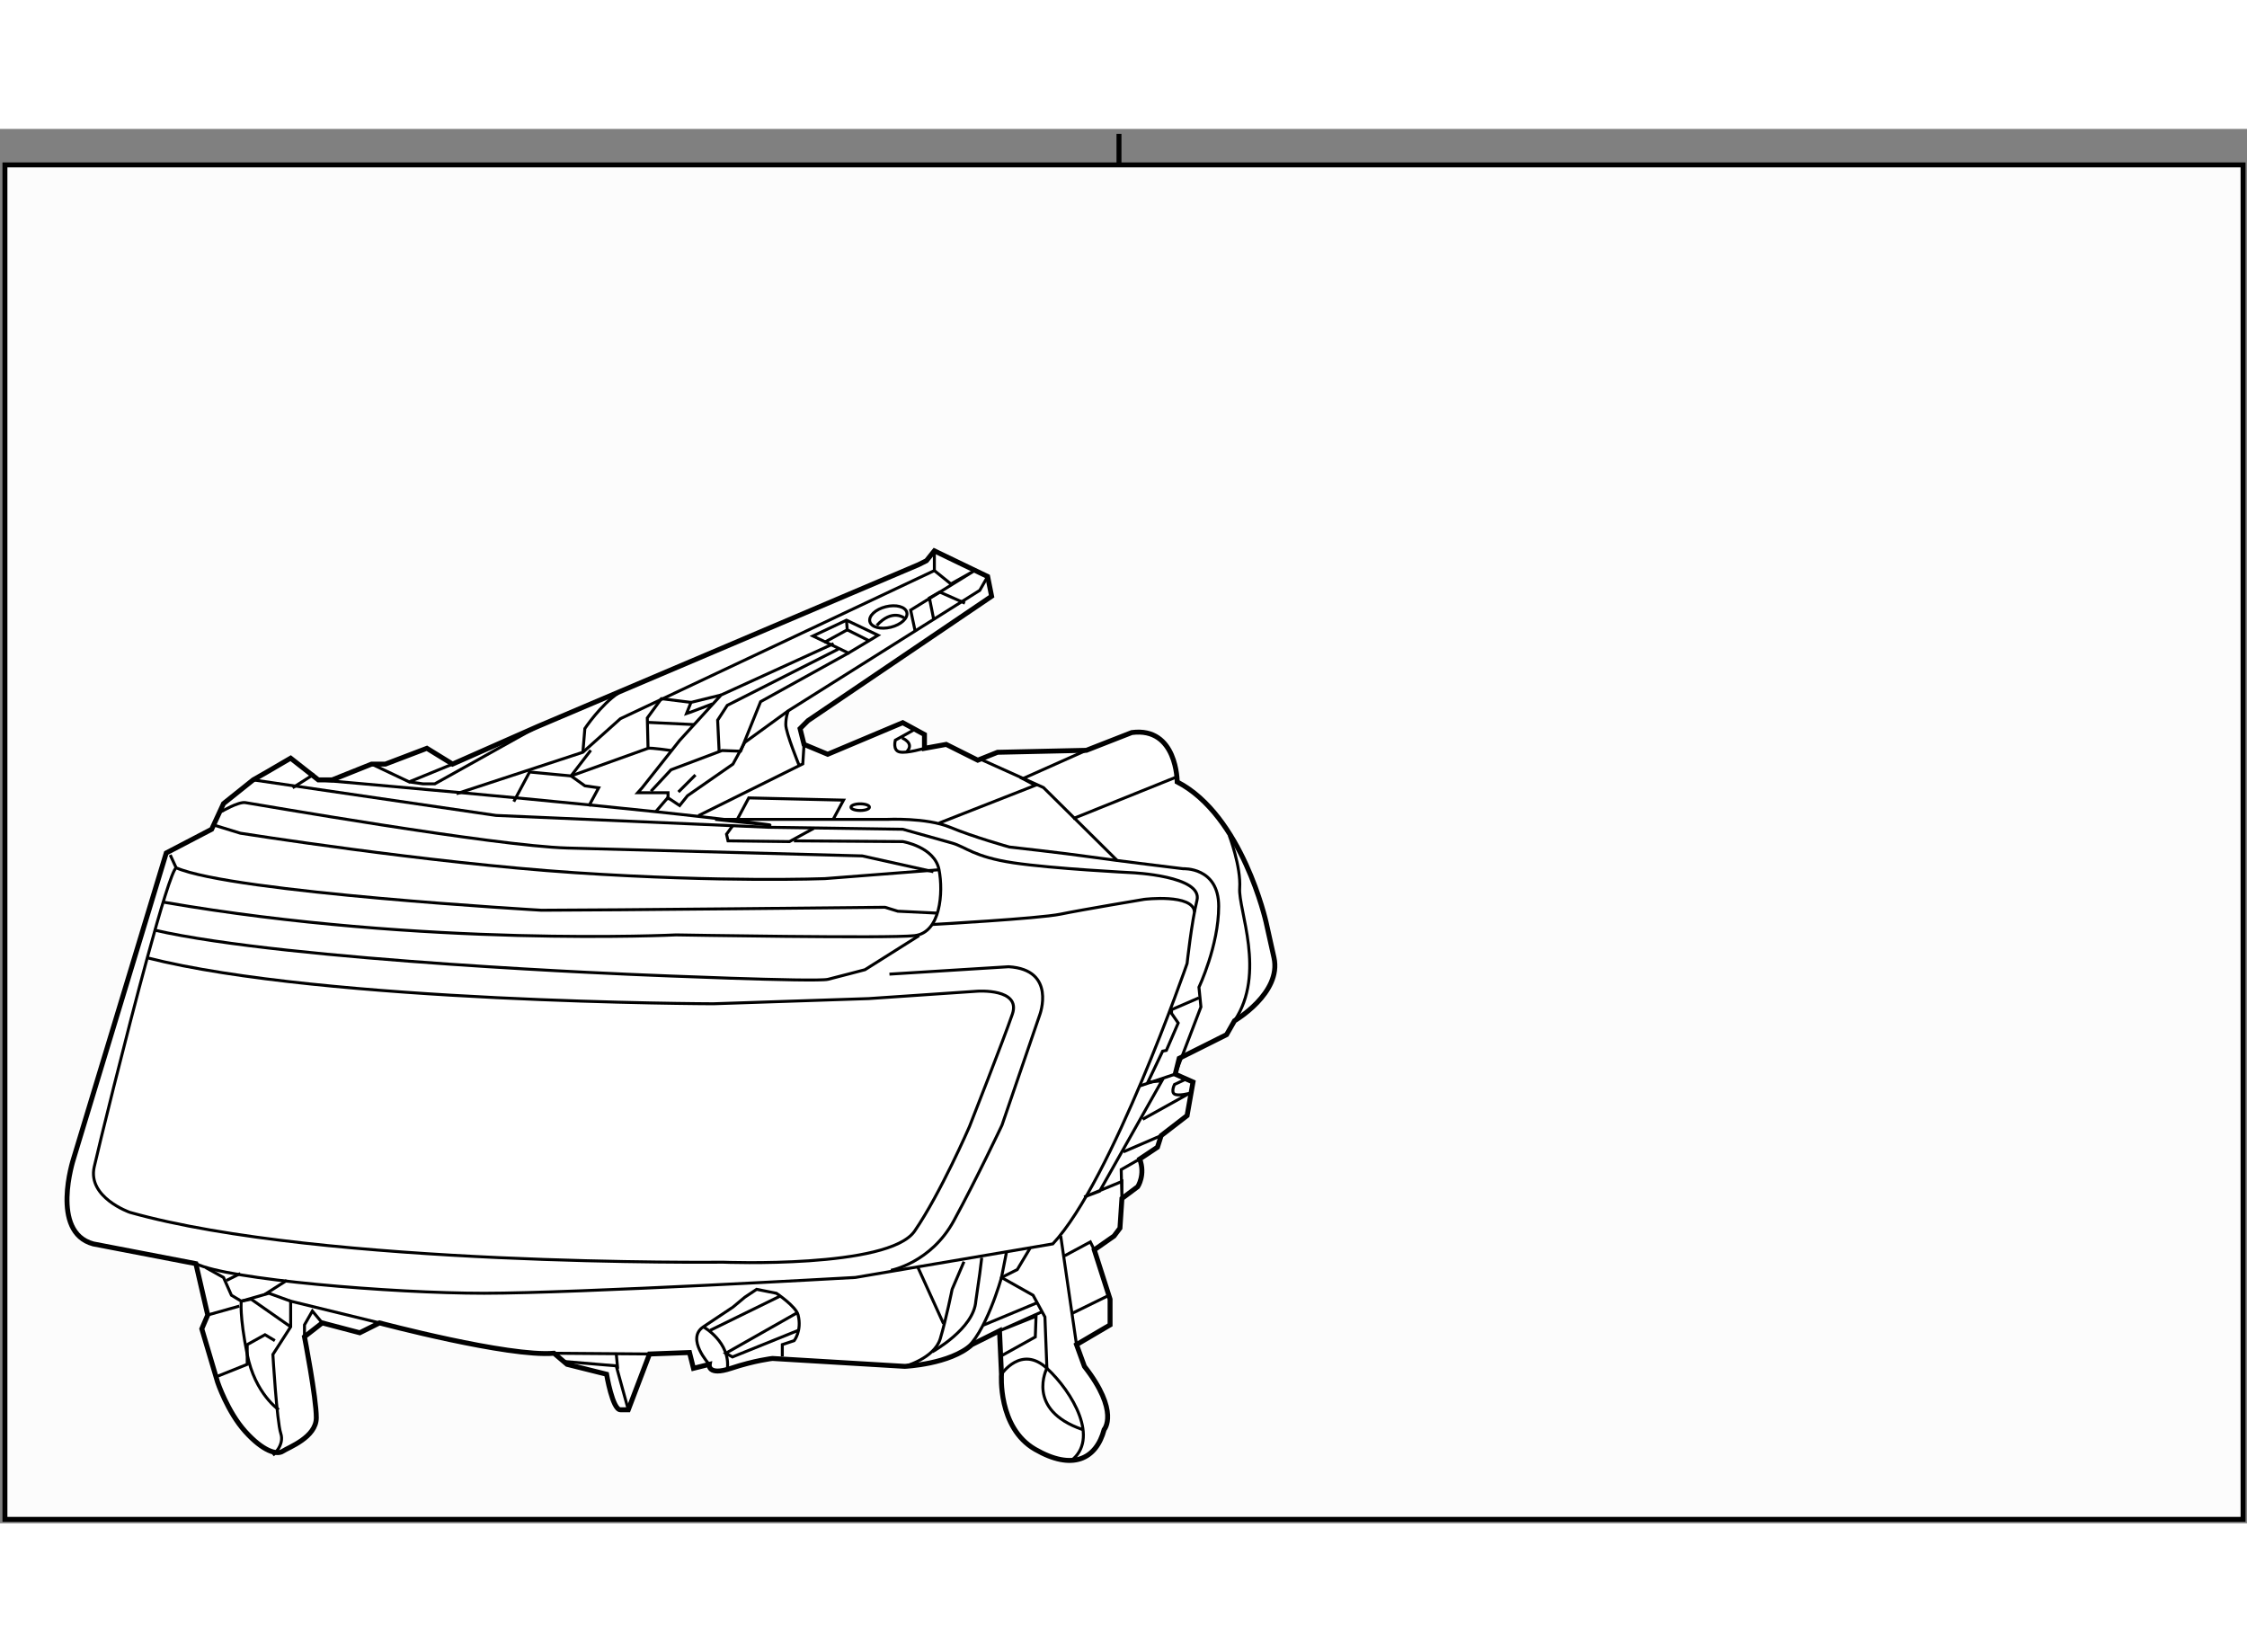 <?xml version="1.0" encoding="utf-8"?>
<!-- Generator: Adobe Illustrator 15.1.0, SVG Export Plug-In . SVG Version: 6.00 Build 0)  -->
<!DOCTYPE svg PUBLIC "-//W3C//DTD SVG 1.1//EN" "http://www.w3.org/Graphics/SVG/1.1/DTD/svg11.dtd">
<svg version="1.1" xmlns="http://www.w3.org/2000/svg" xmlns:xlink="http://www.w3.org/1999/xlink" x="0px" y="0px" width="244.8px"
	 height="180px" viewBox="8.194 20.535 227.6 141.238" enable-background="new 0 0 244.8 180" xml:space="preserve"><rect x="8.194" y="20.535" width="227.6" height="141.238" fill="#808080" stroke="none"/><g>
		
	</g>
	<g>
		
	</g>
	<g>
		<rect x="8.694" y="24.181" fill="#FCFCFC" stroke="#000000" stroke-width="0.5" width="226.7" height="137.192" />
		<line fill="none" stroke="#000000" stroke-width="0.5" x1="121.536" y1="24.235" x2="121.536" y2="21.035" />
	</g>
	<g>
		<path fill="#FFFFFF" stroke="#000000" stroke-width="0.5" d="M90.035,80.473l18.6-12.6l-0.4-2l-5.4-2.6l-0.8,1l-0.8,0.4
				l-38.6,16.4l-8.6,3.8l-2.6-1.6l-4.2,1.6h-1.4l-4,1.6h-1.4l-2.8-2.2l-2.4,1.4l-1.4,0.8l-3,2.4l-1.2,2.601l-4.6,2.399l-9.4,31.001
				c0,0-2.4,7.398,2,8.599l10.4,2.001l1.2,5.199l-0.6,1.4l1.6,5.4c0,0,1,3.001,2.8,5c1.8,1.999,3.2,2.398,3.8,1.999
				s3.4-1.399,3.4-3.399s-1.2-8.199-1.2-8.199l1.8-1.4l3.8,0.999l2-0.999c0,0,13.075,3.475,17.675,3.074l1.325,1.125l4,1
				c0,0,0.6,3.6,1.4,3.6s0.8,0,0.8,0l2.15-5.649l4.05-0.149l0.4,1.6l1.6-0.4c0,0-0.2,1.199,2.2,0.4c2.4-0.8,4.2-1,4.2-1l13.4,0.801
				c0,0,4.601-0.202,6.8-2.201l2.8-1.399l0.2,4.399c0,0-0.4,5.401,3.4,7.601c3.8,2.2,6.2,1,7-2c0,0,1.601-1.799-1.999-6.399
				l-0.801-2.201l3.4-1.999v-2.601l-1.601-5l2-1.399l0.601-0.801l0.199-3l1.602-1.2c0,0,0.799-1.198,0.199-2.799l1.8-1.2l0.375-1.176
				l2.625-2.024l0.6-3.401l-1.8-0.799l0.4-1.601l4.801-2.4l0.799-1.399c0,0,4.8-2.801,4.001-6.4
				c-0.802-3.601-0.802-3.601-0.802-3.601s-2.4-10.798-9-14.199c0,0,0-5.6-4.599-5l-4.601,1.8l-9,0.2l-2,0.8l-3.2-1.6l-2.2,0.4v-1.4
				l-2.2-1.2l-7.6,3.2l-2.4-1l-0.4-1.6L90.035,80.473z" />
		<path fill="none" stroke="#000000" stroke-width="0.3" d="M33.835,86.473l24.6,3.6l27.6,1.2l13.6,0.2c0,0,3.6,0.999,5,1.399
				s2.201,1.4,6.2,2s12,1,12,1s7.214,0.314,6.601,2.801c-0.551,2.225-1.001,6.398-1.001,6.398s-7.601,22-13.601,28.4l-20,3.401
				c0,0-28.201,1.6-37.601,1.6c-9.399,0-25.999-1.4-29.199-3" />
		<path fill="none" stroke="#000000" stroke-width="0.3" d="M35.835,154.874c0,0,1.2-1.001,0.8-2.201s-0.8-7.999-0.8-7.999
				l1.8-2.801v-2.6l9,2.2" />
		<polyline fill="none" stroke="#000000" stroke-width="0.3" points="29.035,135.873 30.835,136.874 31.635,138.674 32.635,139.273 
				35.435,138.474 37.635,139.273 		" />
		<path fill="none" stroke="#000000" stroke-width="0.3" d="M36.436,150.272c0,0-2.401-1.598-3.201-5.599s-0.6-5.4-0.6-5.4l1-0.2
				l4,2.8" />
		<polyline fill="none" stroke="#000000" stroke-width="0.3" points="36.035,143.273 35.035,142.673 33.235,143.673 33.235,145.673 
				30.235,146.873 		" />
		<polyline fill="none" stroke="#000000" stroke-width="0.3" points="39.035,142.874 39.035,141.674 39.835,140.273 40.835,141.474 
						" />
		<path fill="none" stroke="#000000" stroke-width="0.3" d="M80.035,145.673c0,0-2.4-2.6-0.6-3.8l3-1.999l1.2-1.001l1.2-0.8l2,0.4
				c0,0,1.983,1.331,2.2,2.199c0.4,1.601-0.4,2.601-0.4,2.601l-1.2,0.399v1.2" />
		<path fill="none" stroke="#000000" stroke-width="0.3" d="M99.835,145.874c0,0,3-0.802,3.6-2.801c0.6-2,1.2-5,1.2-5l1.2-2.801" />
		<path fill="none" stroke="#000000" stroke-width="0.3" d="M112.535,133.898l-1.3,2.175l-1.6,0.801c0,0-1.601,5.798-3.8,7.398" />
		<path fill="none" stroke="#000000" stroke-width="0.3" d="M102.635,144.398c0,0,4.199-2.324,4.4-5.125l0.4-2.801l0.2-1.6" />
		<polyline fill="none" stroke="#000000" stroke-width="0.3" points="110.135,134.349 109.635,136.874 112.835,138.674 
				114.035,140.873 114.235,146.073 		" />
		<path fill="none" stroke="#000000" stroke-width="0.3" d="M109.635,146.673c0,0,2-3,4.6-0.6c2.6,2.399,5.4,7.201,2.4,9.4" />
		<line fill="none" stroke="#000000" stroke-width="0.3" x1="115.636" y1="132.674" x2="117.235" y2="143.673" />
		<path fill="none" stroke="#000000" stroke-width="0.3" d="M114.235,146.073c0,0-2.201,4.199,3.6,6.2" />
		<polyline fill="none" stroke="#000000" stroke-width="0.3" points="116.035,134.673 118.636,133.273 119.035,134.073 		" />
		<path fill="none" stroke="#000000" stroke-width="0.3" d="M40.435,86.473c0,0,25.6,2.201,39.4,3.8c13.8,1.6,0.8,0.2,0.8,0.2h17.4
				c0,0,4-0.2,6.4,0.8c2.4,1,6,2,6,2s5.401,0.6,8.201,1s9.398,1.199,9.398,1.199s3.601-0.199,3.601,3.802
				c0,3.998-1.999,8.198-1.999,8.198l0.199,2.001l-2.6,6.8l-3.6,1.2" />
		<polyline fill="none" stroke="#000000" stroke-width="0.3" points="45.835,84.874 49.635,86.673 54.035,84.874 		" />
		<polyline fill="none" stroke="#000000" stroke-width="0.3" points="54.436,87.874 67.235,83.673 71.035,80.273 102.835,65.273 
				102.835,63.273 		" />
		<polyline fill="none" stroke="#000000" stroke-width="0.3" points="108.235,65.873 107.435,67.273 88.036,79.474 83.635,82.673 
				82.435,84.874 77.835,88.073 77.035,89.073 75.835,88.273 74.635,89.673 		" />
		<polyline fill="none" stroke="#000000" stroke-width="0.3" points="60.235,88.673 61.835,85.673 66.035,86.073 68.035,83.473 		
				" />
		<polyline fill="none" stroke="#000000" stroke-width="0.3" points="92.635,72.673 81.235,77.873 77.035,82.474 73.235,87.273 
				72.785,87.773 75.86,87.773 75.86,88.523 		" />
		<path fill="none" stroke="#000000" stroke-width="0.3" d="M67.235,83.673l0.2-2.4c0,0,1.6-2.4,3.4-3.6" />
		<polyline fill="none" stroke="#000000" stroke-width="0.3" points="49.635,86.673 51.035,86.873 52.235,86.873 62.635,81.073 		
				" />
		<polyline fill="none" stroke="#000000" stroke-width="0.3" points="102.835,65.273 104.51,66.623 106.91,65.273 100.435,69.273 
				100.91,71.498 		" />
		<polygon fill="none" stroke="#000000" stroke-width="0.3" points="97.135,71.823 93.935,70.298 90.535,71.898 94.135,73.624 		" />
		
			<ellipse transform="matrix(0.971 -0.241 0.241 0.971 -13.966 25.73)" fill="none" stroke="#000000" stroke-width="0.3" cx="98.135" cy="69.919" rx="1.929" ry="1.068" />
		<polyline fill="none" stroke="#000000" stroke-width="0.3" points="102.785,70.298 102.335,68.048 103.385,67.448 105.935,68.573 
						" />
		<polyline fill="none" stroke="#000000" stroke-width="0.3" points="91.685,72.548 94.01,71.273 93.935,70.298 		" />
		<line fill="none" stroke="#000000" stroke-width="0.3" x1="96.26" y1="72.398" x2="94.01" y2="71.273" />
		<path fill="none" stroke="#000000" stroke-width="0.3" d="M99.785,70.073c0,0-1.2-0.975-2.775,0.75" />
		<path fill="none" stroke="#000000" stroke-width="0.3" d="M94.135,73.624l-8.9,4.925l-2.025,5.025
				c0.225,0-1.875-0.075-1.875-0.075l-5.175,1.95l-2.025,2.175" />
		<polyline fill="none" stroke="#000000" stroke-width="0.3" points="81.035,83.573 80.885,80.423 81.86,78.923 93.11,73.223 		" />
		<polyline fill="none" stroke="#000000" stroke-width="0.3" points="89.635,82.873 89.51,84.848 78.935,90.098 		" />
		<line fill="none" stroke="#000000" stroke-width="0.3" x1="78.635" y1="85.973" x2="76.91" y2="87.698" />
		<polyline fill="none" stroke="#000000" stroke-width="0.3" points="67.835,89.123 68.835,87.273 67.435,87.073 66.035,86.073 
				73.835,83.273 73.76,80.198 75.185,78.248 78.185,78.623 		" />
		<path fill="none" stroke="#000000" stroke-width="0.3" d="M76.16,83.498c0,0-2.025-0.3-2.325-0.225" />
		<line fill="none" stroke="#000000" stroke-width="0.3" x1="73.835" y1="80.648" x2="78.56" y2="80.873" />
		<polyline fill="none" stroke="#000000" stroke-width="0.3" points="81.235,77.873 78.185,78.623 77.735,79.748 78.185,79.598 
				80.36,78.773 		" />
		<path fill="none" stroke="#000000" stroke-width="0.3" d="M88.036,79.474c0,0-0.25,0.575-0.25,1.399
				c0,0.825,1.35,4.125,1.35,4.125" />
		<path fill="none" stroke="#000000" stroke-width="0.3" d="M100.91,81.323l-2.025,1.125c0,0-0.3,1.05,0.45,1.2
				c0.75,0.15,2.5-0.375,2.5-0.375" />
		<polyline fill="none" stroke="#000000" stroke-width="0.3" points="82.835,90.548 84.035,88.298 93.635,88.523 92.585,90.473 		
				" />
		<ellipse fill="none" stroke="#000000" stroke-width="0.3" cx="95.323" cy="89.236" rx="0.938" ry="0.337" />
		<path fill="none" stroke="#000000" stroke-width="0.3" d="M99.56,82.223c0,0,1.35,0.525,0.45,1.425" />
		<path fill="none" stroke="#000000" stroke-width="0.3" d="M88.61,92.648l11.025,0.074c0,0,3.225,0.525,3.675,2.851
				c0.45,2.325,0.15,6.375-2.475,6.675s-24.15-0.075-24.15-0.075s-25.536,1.259-51.852-3.304" />
		<polyline fill="none" stroke="#000000" stroke-width="0.3" points="82.385,91.148 81.785,91.973 81.935,92.648 88.16,92.723 
				90.635,91.373 		" />
		<path fill="none" stroke="#000000" stroke-width="0.3" d="M102.56,101.123c0,0,10.875-0.6,13.05-1.05
				c2.175-0.45,8.475-1.5,8.475-1.5s4.95-0.6,5.101,1.275" />
		<path fill="none" stroke="#000000" stroke-width="0.3" d="M132.71,92.123c0,0,1.2,3.15,1.051,5.325
				c-0.15,2.175,2.699,8.625-0.525,13.425" />
		<line fill="none" stroke="#000000" stroke-width="0.3" x1="127.311" y1="86.198" x2="116.886" y2="90.398" />
		<polyline fill="none" stroke="#000000" stroke-width="0.3" points="107.385,84.323 113.886,87.248 121.311,94.598 		" />
		<polyline fill="none" stroke="#000000" stroke-width="0.3" points="129.636,108.548 126.86,109.748 126.86,110.123 
				127.535,111.099 126.335,113.873 125.96,113.948 124.46,117.099 125.886,116.948 119.585,128.123 118.011,128.724 
				121.835,127.148 121.835,128.873 121.761,125.948 123.636,124.874 		" />
		<path fill="none" stroke="#000000" stroke-width="0.3" d="M128.285,116.798l-1.125,0.525c0,0-0.375,0.75,0,0.975
				c0.375,0.226,1.5-0.074,1.5-0.074l-4.725,2.625" />
		<line fill="none" stroke="#000000" stroke-width="0.3" x1="121.985" y1="124.148" x2="125.811" y2="122.498" />
		<line fill="none" stroke="#000000" stroke-width="0.3" x1="120.636" y1="138.623" x2="116.81" y2="140.498" />
		<polyline fill="none" stroke="#000000" stroke-width="0.3" points="109.685,144.773 113.06,142.898 113.136,140.798 
				109.435,142.273 113.735,140.349 		" />
		<line fill="none" stroke="#000000" stroke-width="0.3" x1="107.81" y1="141.698" x2="113.21" y2="139.448" />
		<path fill="none" stroke="#000000" stroke-width="0.3" d="M79.435,141.873c0,0,2.8,1.55,2.425,4.325" />
		<polyline fill="none" stroke="#000000" stroke-width="0.3" points="88.985,140.423 81.71,144.548 82.385,144.923 89.06,142.224 		
				" />
		<line fill="none" stroke="#000000" stroke-width="0.3" x1="80.135" y1="142.224" x2="87.185" y2="138.773" />
		<line fill="none" stroke="#000000" stroke-width="0.3" x1="101.135" y1="135.773" x2="103.76" y2="141.548" />
		<path fill="none" stroke="#000000" stroke-width="0.3" d="M98.435,136.148c0,0,4.05-0.75,6.375-5.025
				c2.325-4.274,4.875-9.675,4.875-9.675l3.826-11.175c0,0,1.725-4.575-3.15-4.875l-12.075,0.75" />
		<path fill="none" stroke="#000000" stroke-width="0.3" d="M26.036,95.374c-0.412,0.3-1.584,4.198-2.924,9.118
				c-2.234,8.202-4.938,19.243-5.375,21.182c-0.7,3.101,3.6,4.6,3.6,4.6c19.499,5.5,60.075,5.05,60.075,5.05s16.8,0.675,19.425-3.15
				c2.625-3.824,5.55-10.574,5.55-10.574s3.45-8.775,4.35-11.4s-3.525-2.325-3.525-2.325l-11.025,0.75l-15.75,0.525
				c0,0-39.429-0.096-57.324-4.656" />
		<path fill="none" stroke="#000000" stroke-width="0.3" d="M101.285,102.248l-5.475,3.45c0,0-2.55,0.675-3.75,0.975
				c-1.2,0.301-18.75-0.449-18.75-0.449s-35.845-1.39-49.529-4.548" />
		<path fill="none" stroke="#000000" stroke-width="0.3" d="M29.936,91.073l2.6,0.8c0,0,18.9,3,33.9,4
				c15,1.001,25.3,0.601,25.3,0.601l11.574-0.9" />
		<path fill="none" stroke="#000000" stroke-width="0.3" d="M103.235,99.974l-4.1-0.2l-1.3-0.399c0,0-28.8,0.3-34.8,0.3
				c0,0-31.299-1.8-37-4.3l-0.6-1.301" />
		<path fill="none" stroke="#000000" stroke-width="0.3" d="M30.635,89.673c0,0,1.7-1,2.4-0.9s25.301,4.4,32.601,4.6
				c7.299,0.2,29.9,0.801,29.9,0.801l7.2,1.6" />
		<line fill="none" stroke="#000000" stroke-width="0.3" x1="40.036" y1="85.874" x2="37.835" y2="87.273" />
		<line fill="none" stroke="#000000" stroke-width="0.3" x1="35.036" y1="138.574" x2="37.235" y2="137.174" />
		<line fill="none" stroke="#000000" stroke-width="0.3" x1="31.136" y1="137.174" x2="32.536" y2="136.474" />
		<line fill="none" stroke="#000000" stroke-width="0.3" x1="29.235" y1="140.673" x2="32.435" y2="139.774" />
		<line fill="none" stroke="#000000" stroke-width="0.3" x1="64.31" y1="144.548" x2="73.985" y2="144.623" />
		<polyline fill="none" stroke="#000000" stroke-width="0.3" points="65.21,145.373 70.61,145.823 71.835,150.272 		" />
		<line fill="none" stroke="#000000" stroke-width="0.3" x1="70.61" y1="144.548" x2="70.76" y2="146.123" />
		<polyline fill="none" stroke="#000000" stroke-width="0.3" points="103.31,90.848 113.06,87.023 111.785,86.348 118.235,83.473 		
				" />
	</g></svg>